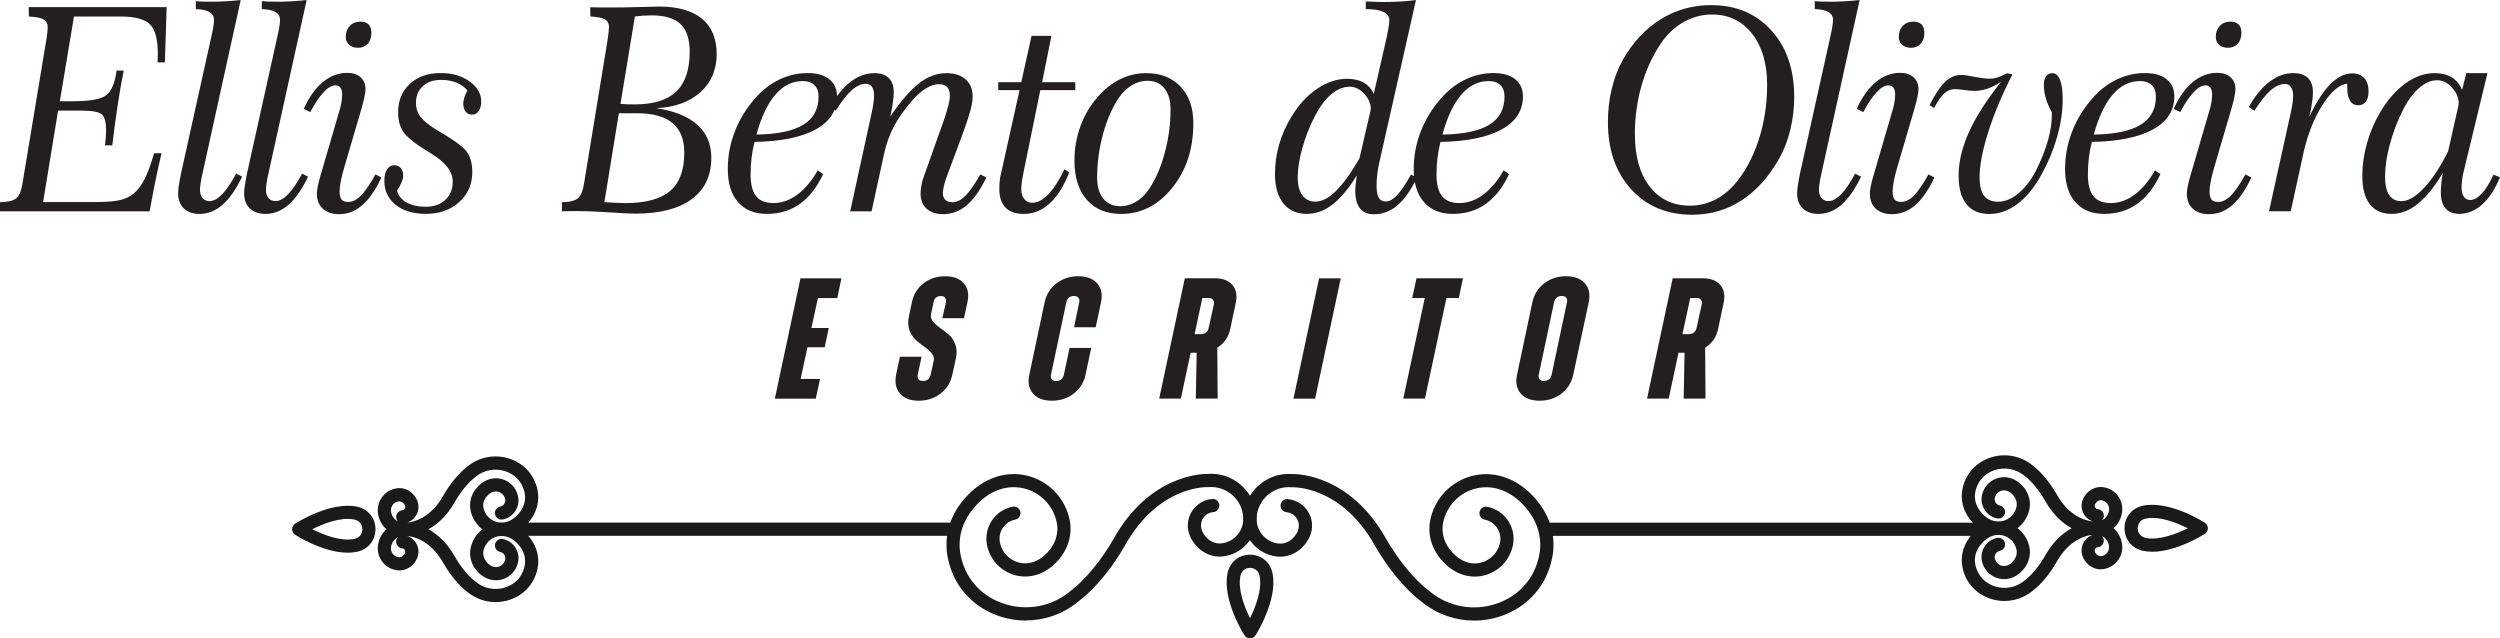 <svg xmlns="http://www.w3.org/2000/svg" id="Camada_2" data-name="Camada 2" viewBox="0 0 698.25 178.29"><defs><style>      .cls-1 {        fill: #231f20;      }      .cls-2 {        fill: #1a1a1a;      }    </style></defs><g id="Camada_1-2" data-name="Camada 1"><path class="cls-1" d="M608.94,31.29l-1.83-.86c1.47-3.28,3.26-5.79,5.34-7.51,2.09-1.72,4.36-2.58,6.82-2.58,1.55,0,2.78.41,3.71,1.22.91.82,1.38,1.92,1.38,3.28,0,1.03-.34,2.74-1.01,5.12l-.04.16-4.78,16.27c-.48,1.6-.82,2.99-1.06,4.18-.23,1.19-.34,2.13-.34,2.83,0,1.09.19,1.85.54,2.32.37.45.97.68,1.83.68,1.22,0,2.4-.58,3.55-1.73,1.15-1.15,2.52-3.14,4.1-5.96l1.66.86c-1.66,3.52-3.44,6.1-5.38,7.76-1.92,1.66-4.08,2.49-6.46,2.49-1.93,0-3.46-.52-4.55-1.54-1.1-1.02-1.64-2.44-1.64-4.25,0-.93.3-2.5.93-4.74l.12-.38,4.97-17.04c.38-1.19.66-2.22.81-3.08.16-.87.24-1.68.24-2.42,0-.81-.16-1.43-.49-1.87-.32-.44-.79-.66-1.42-.66-.98,0-2.08.64-3.27,1.92-1.2,1.28-2.45,3.12-3.71,5.53M622.29,13.35c-1.03,0-1.87-.28-2.49-.83-.62-.56-.93-1.31-.93-2.24,0-1.27.38-2.29,1.15-3.07.75-.78,1.72-1.17,2.89-1.17,1.02,0,1.79.26,2.32.79.53.53.79,1.31.79,2.32,0,1.3-.33,2.32-1.01,3.07-.68.75-1.59,1.13-2.73,1.13ZM584.26,39.64c-.37,1.4-.65,2.86-.83,4.37-.19,1.51-.28,3.1-.28,4.75,0,2.74.52,4.75,1.55,6.04,1.03,1.28,2.65,1.92,4.87,1.92s4.52-.78,6.63-2.36c2.13-1.58,4.03-3.84,5.69-6.78l1.52,1.05c-1.71,3.68-3.88,6.45-6.5,8.32-2.64,1.87-5.69,2.79-9.18,2.79s-6.17-1.1-8.08-3.28c-1.92-2.18-2.87-5.27-2.87-9.26,0-3.6.65-7.07,1.95-10.42,1.28-3.35,3.18-6.45,5.67-9.3,2.01-2.3,4.28-4.06,6.79-5.27,2.5-1.2,5.11-1.8,7.84-1.8s4.63.57,6.09,1.71c1.44,1.14,2.17,2.74,2.17,4.81,0,3.95-1.99,7.03-5.96,9.23-3.97,2.18-9.67,3.35-17.08,3.48ZM584.78,37.58c5.89-.08,10.26-.99,13.1-2.74,2.85-1.73,4.26-4.37,4.26-7.89,0-1.36-.38-2.42-1.15-3.18-.77-.75-1.85-1.13-3.24-1.13-2.94,0-5.48,1.26-7.65,3.76-2.17,2.52-3.93,6.24-5.31,11.18ZM562.09,20.74c-2.89,5.64-5.15,11.02-6.77,16.13-1.62,5.11-2.42,9.32-2.42,12.63,0,2.36.42,4.08,1.26,5.18.85,1.1,2.14,1.66,3.91,1.66,1.91,0,3.83-.79,5.73-2.38,1.92-1.59,3.57-3.79,4.97-6.58,1.43-2.9,2.5-5.61,3.22-8.16.73-2.56,1.09-4.91,1.09-7.08v-.74c-.74-1.35-1.31-2.66-1.68-3.95-.37-1.28-.56-2.56-.56-3.83,0-.99.21-1.76.64-2.33.42-.57.99-.86,1.68-.86.97,0,1.69.61,2.2,1.84.5,1.23.75,3.05.75,5.46,0,3.34-.52,6.82-1.54,10.45-1.02,3.61-2.48,7.14-4.36,10.55-1.99,3.6-4.22,6.34-6.71,8.21-2.48,1.88-5.11,2.82-7.9,2.82s-4.91-.91-6.38-2.74c-1.46-1.81-2.18-4.48-2.18-7.97,0-3.88.98-7.97,2.93-12.26,1.95-4.29,4.94-8.95,8.96-13.97-1.28.86-2.56,1.5-3.8,1.93-1.23.42-2.45.64-3.64.64-.65,0-1.58-.08-2.81-.25-1.23-.17-2.16-.25-2.77-.25-1.03,0-2,.41-2.9,1.22-.89.82-1.83,2.17-2.81,4.05l-1.27-.81c1.55-3.06,3.01-5.23,4.36-6.51,1.35-1.28,2.83-1.92,4.44-1.92.7,0,1.93.17,3.71.53,1.76.34,3.18.52,4.24.52.73,0,1.46-.11,2.17-.33.73-.23,1.64-.62,2.75-1.19l1.51.32ZM520.41,31.29l-1.83-.86c1.47-3.28,3.26-5.79,5.34-7.51,2.09-1.72,4.36-2.58,6.82-2.58,1.55,0,2.78.41,3.71,1.22.91.82,1.38,1.92,1.38,3.28,0,1.03-.34,2.74-1.01,5.12l-.04.16-4.78,16.27c-.48,1.6-.82,2.99-1.06,4.18-.23,1.19-.34,2.13-.34,2.83,0,1.09.19,1.85.54,2.32.37.45.97.68,1.83.68,1.22,0,2.4-.58,3.55-1.73,1.15-1.15,2.52-3.14,4.1-5.96l1.66.86c-1.66,3.52-3.44,6.1-5.38,7.76-1.92,1.66-4.08,2.49-6.46,2.49-1.93,0-3.46-.52-4.55-1.54-1.1-1.02-1.64-2.44-1.64-4.25,0-.93.3-2.5.93-4.74l.12-.38,4.97-17.04c.38-1.19.66-2.22.81-3.08.16-.87.24-1.68.24-2.42,0-.81-.16-1.43-.49-1.87-.32-.44-.79-.66-1.42-.66-.98,0-2.08.64-3.27,1.92-1.2,1.28-2.45,3.12-3.71,5.53ZM533.75,13.35c-1.03,0-1.87-.28-2.49-.83-.62-.56-.93-1.31-.93-2.24,0-1.27.38-2.29,1.15-3.07.75-.78,1.72-1.17,2.89-1.17,1.02,0,1.79.26,2.32.79.53.53.79,1.31.79,2.32,0,1.3-.33,2.32-1.01,3.07-.68.75-1.59,1.13-2.73,1.13ZM519.4,0l-10.79,48.99c-.19.82-.32,1.59-.42,2.29-.11.69-.16,1.26-.16,1.71,0,.98.24,1.76.72,2.33.48.57,1.13.85,1.92.85,1.11,0,2.28-.62,3.5-1.87,1.22-1.23,2.54-3.18,3.96-5.81l1.67.85c-1.71,3.55-3.55,6.17-5.49,7.87-1.96,1.69-4.1,2.54-6.43,2.54-1.84,0-3.28-.52-4.36-1.54-1.06-1.02-1.59-2.44-1.59-4.25,0-1.01.26-2.79.78-5.35l.08-.4,8.51-38.37c.24-1.03.4-1.91.5-2.62.11-.71.16-1.28.16-1.72-.03-1.84-1.67-2.82-4.94-2.95h-.15V.32c.52.05,1.09.09,1.72.12.64.03,1.59.04,2.86.04s2.61-.04,3.93-.13c1.34-.08,2.67-.2,4.03-.34ZM472.68,59.98c-7.07,0-12.76-2.37-17.09-7.11-4.33-4.75-6.5-11.02-6.5-18.79,0-3.23.36-6.33,1.07-9.27.7-2.95,1.75-5.67,3.12-8.14,2.81-4.91,6.34-8.69,10.59-11.31,4.24-2.62,8.92-3.93,14.04-3.93,6.94,0,12.54,2.34,16.8,7.04,4.28,4.69,6.41,10.87,6.41,18.55,0,3.15-.36,6.2-1.07,9.15-.7,2.94-1.72,5.61-3.05,7.98-2.89,5.18-6.41,9.1-10.53,11.78-4.13,2.69-8.73,4.04-13.8,4.04ZM456.63,37.58c0,6.13,1.38,10.98,4.13,14.52,2.77,3.56,6.51,5.34,11.25,5.34,2.33,0,4.57-.5,6.7-1.51,2.13-1.01,4.03-2.48,5.69-4.38,2.87-3.28,5.11-7.39,6.74-12.3,1.62-4.91,2.42-10.1,2.42-15.56,0-5.96-1.4-10.71-4.21-14.29-2.82-3.56-6.54-5.35-11.18-5.35-2.61,0-5.12.62-7.51,1.88-2.4,1.26-4.45,3.03-6.16,5.34-2.52,3.47-4.46,7.48-5.84,12.02-1.36,4.55-2.05,9.32-2.05,14.29ZM402.33,39.64c-.37,1.4-.65,2.86-.83,4.37-.19,1.51-.28,3.1-.28,4.75,0,2.74.52,4.75,1.55,6.04,1.03,1.28,2.65,1.92,4.87,1.92s4.52-.78,6.63-2.36c2.13-1.58,4.03-3.84,5.69-6.78l1.52,1.05c-1.71,3.68-3.88,6.45-6.5,8.32-2.64,1.87-5.69,2.79-9.18,2.79s-6.17-1.1-8.08-3.28c-1.92-2.18-2.87-5.27-2.87-9.26,0-3.6.65-7.07,1.95-10.42,1.28-3.35,3.18-6.45,5.67-9.3,2.01-2.3,4.28-4.06,6.79-5.27,2.5-1.2,5.11-1.8,7.84-1.8s4.63.57,6.09,1.71c1.44,1.14,2.17,2.74,2.17,4.81,0,3.95-1.99,7.03-5.96,9.23-3.97,2.18-9.67,3.35-17.08,3.48ZM402.85,37.58c5.89-.08,10.26-.99,13.1-2.74,2.85-1.73,4.26-4.37,4.26-7.89,0-1.36-.38-2.42-1.15-3.18-.77-.75-1.85-1.13-3.24-1.13-2.94,0-5.48,1.26-7.65,3.76-2.17,2.52-3.93,6.24-5.31,11.18ZM378.92,49.03c-2.22,3.64-4.48,6.34-6.75,8.09-2.28,1.75-4.67,2.62-7.19,2.62-2.79,0-4.97-.98-6.54-2.93-1.56-1.96-2.34-4.69-2.34-8.18,0-2.79.38-5.55,1.17-8.29.78-2.73,1.93-5.32,3.46-7.77,1.99-3.32,4.37-5.91,7.14-7.77,2.77-1.87,5.55-2.79,8.34-2.79,1.84,0,3.38.34,4.62,1.03,1.23.69,2.2,1.75,2.87,3.18l3.71-16.31c.21-1.03.37-1.91.48-2.61.09-.71.15-1.28.15-1.73,0-1.93-2.04-2.94-6.12-3.02h-.46V.4c1.3.05,2.28.09,2.95.12.66.03,1.27.04,1.81.04,1.66,0,3.24-.04,4.78-.13,1.55-.08,3.03-.23,4.48-.42l-10.38,46c-.19.86-.33,1.8-.45,2.82-.12,1.02-.17,2.05-.17,3.09,0,1.55.21,2.66.62,3.34.41.68,1.09,1.01,2.01,1.01s1.99-.58,3.1-1.76c1.11-1.18,2.41-3.1,3.88-5.77l1.67.86c-1.68,3.52-3.5,6.1-5.47,7.76-1.96,1.66-4.16,2.49-6.58,2.49-1.71,0-2.99-.56-3.88-1.67-.87-1.11-1.31-2.75-1.31-4.93,0-.4.03-.91.09-1.56.07-.65.17-1.52.33-2.64ZM382.78,30.9c0-.05.01-.15.04-.27.03-.13.04-.23.04-.28,0-1.42-.6-2.79-1.81-4.13-1.2-1.34-2.58-2-4.13-2-1.71,0-3.4.7-5.07,2.09-1.67,1.4-3.19,3.4-4.55,6.02-1.5,2.86-2.67,5.87-3.55,8.98-.86,3.12-1.3,5.87-1.3,8.25,0,2.15.44,3.81,1.31,4.99.86,1.18,2.08,1.76,3.63,1.76,1.8,0,3.69-.97,5.68-2.91,2-1.93,4.2-4.99,6.63-9.16l3.09-13.35ZM320.11,20.42c4.04,0,7.24,1.26,9.61,3.76,2.38,2.52,3.58,5.92,3.58,10.21,0,7.18-1.96,13.19-5.88,18.06-3.92,4.86-8.69,7.3-14.3,7.3-4.08,0-7.27-1.31-9.57-3.95-2.3-2.62-3.46-6.26-3.46-10.92,0-3.31.54-6.49,1.63-9.51,1.09-3.03,2.64-5.71,4.66-8.04,1.88-2.25,4-3.97,6.36-5.15,2.36-1.18,4.81-1.76,7.38-1.76ZM326.94,30.6c0-2.52-.57-4.48-1.71-5.91-1.14-1.42-2.71-2.13-4.74-2.13-1.5,0-2.94.41-4.33,1.22-1.38.82-2.58,1.97-3.63,3.48-1.85,2.74-3.34,6.12-4.44,10.12-1.1,4.01-1.66,8.08-1.66,12.18,0,2.54.57,4.51,1.72,5.92,1.15,1.42,2.75,2.12,4.81,2.12,1.47,0,2.89-.4,4.26-1.2,1.38-.79,2.57-1.93,3.58-3.42,1.87-2.69,3.35-6.05,4.46-10.09,1.11-4.03,1.67-8.13,1.67-12.29ZM284.78,25.18h-5.97v-2.22h6.43l2.87-12.95h5.55l-2.6,12.95h9.27v2.22h-9.77l-4.7,23c-.21,1.06-.36,1.96-.46,2.7-.11.74-.16,1.35-.16,1.84,0,1.19.28,2.14.83,2.85.56.71,1.28,1.07,2.2,1.07,1.5,0,3.01-.79,4.53-2.38,1.54-1.59,3.03-3.93,4.5-7l1.36.85c-1.5,3.84-3.32,6.74-5.47,8.7-2.14,1.96-4.55,2.94-7.26,2.94-2.21,0-3.91-.58-5.07-1.75-1.17-1.17-1.75-2.9-1.75-5.18,0-.89.04-1.68.12-2.4.08-.71.2-1.39.38-2.04l5.15-23.2ZM237.46,59.03l5.98-27.44c.24-1.06.41-2.01.52-2.83.12-.83.17-1.52.17-2.09,0-1.02-.2-1.81-.58-2.4-.4-.58-.97-.87-1.68-.87-1.3,0-2.62.6-3.97,1.79-1.34,1.19-2.83,3.1-4.48,5.71l-1.56-1.05c1.75-3.1,3.65-5.46,5.75-7.04,2.09-1.59,4.29-2.38,6.59-2.38,1.77,0,3.11.45,4.04,1.36.93.9,1.38,2.22,1.38,3.96,0,.85-.08,1.84-.24,2.98-.17,1.14-.42,2.42-.75,3.84,2.97-4.37,5.67-7.48,8.1-9.35,2.44-1.87,4.95-2.79,7.56-2.79,2.29,0,4.09.57,5.4,1.72,1.31,1.15,1.97,2.75,1.97,4.79,0,1.02-.19,2.25-.57,3.71-.38,1.47-1.01,3.4-1.88,5.81l-4.87,13.12c-.33.9-.58,1.73-.74,2.5-.17.77-.25,1.42-.25,1.96,0,.78.24,1.38.72,1.81.48.42,1.14.64,1.96.64,1.19,0,2.4-.6,3.59-1.79,1.19-1.19,2.6-3.18,4.18-5.99l1.67.86c-1.67,3.52-3.5,6.1-5.46,7.76-1.97,1.66-4.17,2.49-6.61,2.49-1.96,0-3.5-.52-4.61-1.54-1.11-1.02-1.67-2.44-1.67-4.25,0-.75.08-1.56.25-2.42.16-.87.42-1.76.78-2.66l5.35-15.03c.58-1.68,1.03-3.12,1.34-4.33.3-1.2.46-2.12.46-2.74,0-1.16-.25-2.01-.75-2.54-.49-.53-1.3-.79-2.4-.79s-2.28.4-3.55,1.18c-1.27.79-2.56,1.93-3.87,3.4-2.17,2.54-3.87,4.95-5.07,7.23-1.2,2.28-2.09,4.74-2.69,7.41l-3.54,16.29h-5.98ZM210.75,39.64c-.37,1.4-.65,2.86-.83,4.37-.19,1.51-.28,3.1-.28,4.75,0,2.74.52,4.75,1.55,6.04,1.03,1.28,2.65,1.92,4.87,1.92s4.52-.78,6.63-2.36c2.13-1.58,4.03-3.84,5.69-6.78l1.52,1.05c-1.71,3.68-3.88,6.45-6.5,8.32-2.64,1.87-5.69,2.79-9.18,2.79s-6.17-1.1-8.08-3.28c-1.92-2.18-2.87-5.27-2.87-9.26,0-3.6.65-7.07,1.95-10.42,1.28-3.35,3.18-6.45,5.67-9.3,2.01-2.3,4.28-4.06,6.79-5.27,2.5-1.2,5.11-1.8,7.84-1.8s4.63.57,6.09,1.71c1.44,1.14,2.17,2.74,2.17,4.81,0,3.95-1.99,7.03-5.96,9.23-3.97,2.18-9.67,3.35-17.08,3.48ZM211.26,37.58c5.89-.08,10.26-.99,13.1-2.74,2.85-1.73,4.26-4.37,4.26-7.89,0-1.36-.38-2.42-1.15-3.18-.77-.75-1.85-1.13-3.24-1.13-2.94,0-5.48,1.26-7.65,3.76-2.17,2.52-3.93,6.24-5.31,11.18ZM156.96,59.03l-.04-2.54c2.09-.04,3.57-.4,4.42-1.06.86-.66,1.46-2.07,1.79-4.21l6.43-39.21c.17-1.06.3-1.99.4-2.79.09-.79.13-1.34.13-1.59,0-1.03-.37-1.77-1.11-2.21-.74-.44-2.11-.72-4.09-.82l-.04-2.57c.83.01,1.69.04,2.58.05.9.01,2.16.01,3.8.01,2.22,0,4.77-.04,7.6-.13,2.85-.09,4.59-.13,5.24-.13,5.23,0,9.23,1.13,11.98,3.39,2.74,2.26,4.12,5.56,4.12,9.88s-1.52,7.94-4.55,10.66c-3.03,2.71-7.14,4.2-12.31,4.46,5.03.74,8.84,2.29,11.45,4.63,2.61,2.34,3.91,5.4,3.91,9.18,0,5.04-1.83,8.91-5.49,11.6-3.65,2.69-8.9,4.04-15.73,4.04-1.3,0-3.73-.12-7.34-.36-3.59-.24-6.55-.36-8.88-.36-1.17,0-2.03.01-2.61.03-.58.01-1.14.03-1.66.05ZM173.31,29c.5.05,1.03.09,1.56.12.53.03,1.31.04,2.36.04,5.27,0,9.16-1.19,11.65-3.59,2.5-2.4,3.75-6.12,3.75-11.19,0-3.5-.86-6.05-2.58-7.67-1.72-1.62-4.42-2.42-8.12-2.42-.79,0-1.56.03-2.32.08-.77.05-1.52.13-2.28.23l-4.03,24.4ZM168.8,56.46c1.24.07,2.37.13,3.36.19.99.05,1.8.08,2.42.08,5.73,0,9.93-1.13,12.58-3.39,2.64-2.26,3.96-5.81,3.96-10.67,0-3.69-1.09-6.46-3.27-8.29-2.18-1.84-5.51-2.75-9.98-2.75h-5.02l-4.05,24.84ZM110.9,53.33c.38,1.36,1.28,2.45,2.71,3.24,1.42.78,3.18,1.18,5.27,1.18,2.3,0,4.14-.65,5.52-1.95,1.36-1.28,2.05-2.99,2.05-5.11,0-2.78-2.04-5.4-6.13-7.88l-.4-.24c-3.8-2.3-6.21-4.2-7.22-5.67s-1.51-3.32-1.51-5.55c0-3.27,1.1-5.91,3.28-7.92,2.18-2.03,5.06-3.03,8.63-3.03,3.19,0,5.87.78,8.04,2.33,2.17,1.55,3.27,3.42,3.27,5.59,0,1.14-.24,2.04-.7,2.7-.46.66-1.09.99-1.87.99s-1.35-.28-1.79-.83c-.44-.56-.66-1.28-.66-2.2,0-.52.09-1.09.29-1.72.2-.64.49-1.31.87-2-.79-.97-1.84-1.69-3.1-2.2-1.27-.5-2.67-.75-4.2-.75-2.17,0-3.89.58-5.16,1.75-1.27,1.17-1.91,2.73-1.91,4.7,0,1.39.36,2.61,1.09,3.64.73,1.03,2.08,2.2,4.08,3.5.46.3,1.19.74,2.17,1.31,2.65,1.59,4.57,2.91,5.79,4,.89.81,1.54,1.77,1.97,2.9.42,1.13.64,2.41.64,3.87,0,3.42-1.2,6.22-3.63,8.43-2.42,2.21-5.53,3.32-9.35,3.32-3.51,0-6.33-.85-8.43-2.53-2.11-1.68-3.16-3.91-3.16-6.67,0-1.38.25-2.45.75-3.22.5-.78,1.18-1.17,2.04-1.17.73,0,1.31.26,1.79.79.46.53.69,1.22.69,2.08,0,.52-.13,1.13-.42,1.81-.28.7-.71,1.54-1.31,2.49ZM86.66,31.29l-1.83-.86c1.47-3.28,3.26-5.79,5.34-7.51,2.09-1.72,4.36-2.58,6.82-2.58,1.55,0,2.78.41,3.71,1.22.91.82,1.38,1.92,1.38,3.28,0,1.03-.34,2.74-1.01,5.12l-.04.16-4.78,16.27c-.48,1.6-.82,2.99-1.06,4.18-.23,1.19-.34,2.13-.34,2.83,0,1.09.19,1.85.54,2.32.37.45.97.68,1.83.68,1.22,0,2.4-.58,3.55-1.73,1.15-1.15,2.52-3.14,4.1-5.96l1.66.86c-1.66,3.52-3.44,6.1-5.38,7.76-1.92,1.66-4.08,2.49-6.46,2.49-1.93,0-3.46-.52-4.55-1.54-1.1-1.02-1.64-2.44-1.64-4.25,0-.93.3-2.5.93-4.74l.12-.38,4.97-17.04c.38-1.19.66-2.22.81-3.08.16-.87.24-1.68.24-2.42,0-.81-.16-1.43-.49-1.87-.32-.44-.79-.66-1.42-.66-.98,0-2.08.64-3.27,1.92-1.2,1.28-2.45,3.12-3.71,5.53ZM100,13.35c-1.03,0-1.87-.28-2.49-.83-.62-.56-.93-1.31-.93-2.24,0-1.27.38-2.29,1.15-3.07.75-.78,1.72-1.17,2.89-1.17,1.02,0,1.79.26,2.32.79.53.53.79,1.31.79,2.32,0,1.3-.33,2.32-1.01,3.07-.68.75-1.59,1.13-2.73,1.13ZM85.65,0l-10.79,48.99c-.19.82-.32,1.59-.42,2.29-.11.69-.16,1.26-.16,1.71,0,.98.24,1.76.72,2.33.48.57,1.13.85,1.92.85,1.11,0,2.28-.62,3.5-1.87,1.22-1.23,2.54-3.18,3.96-5.81l1.67.85c-1.71,3.55-3.55,6.17-5.49,7.87-1.96,1.69-4.1,2.54-6.43,2.54-1.84,0-3.28-.52-4.36-1.54-1.06-1.02-1.59-2.44-1.59-4.25,0-1.01.26-2.79.78-5.35l.08-.4,8.51-38.37c.24-1.03.4-1.91.5-2.62.11-.71.16-1.28.16-1.72-.03-1.84-1.67-2.82-4.94-2.95h-.15V.32c.52.05,1.09.09,1.72.12.64.03,1.59.04,2.86.04s2.61-.04,3.93-.13c1.34-.08,2.67-.2,4.03-.34ZM67.23,0l-10.79,48.99c-.19.82-.32,1.59-.42,2.29-.11.69-.16,1.26-.16,1.71,0,.98.24,1.76.72,2.33.48.57,1.13.85,1.92.85,1.11,0,2.28-.62,3.5-1.87,1.22-1.23,2.54-3.18,3.96-5.81l1.67.85c-1.71,3.55-3.55,6.17-5.49,7.87-1.96,1.69-4.1,2.54-6.44,2.54-1.84,0-3.28-.52-4.36-1.54-1.06-1.02-1.59-2.44-1.59-4.25,0-1.01.26-2.79.78-5.35l.08-.4,8.51-38.37c.24-1.03.4-1.91.5-2.62.11-.71.16-1.28.16-1.72-.03-1.84-1.67-2.82-4.94-2.95h-.15V.32c.52.05,1.09.09,1.72.12.64.03,1.59.04,2.86.04s2.61-.04,3.93-.13c1.34-.08,2.67-.2,4.03-.34ZM0,59.03v-2.54c2.12-.05,3.61-.41,4.48-1.06.87-.66,1.47-2.07,1.8-4.21L12.79,12.02c.19-1.06.32-2,.41-2.79.09-.81.13-1.34.13-1.59,0-1.05-.37-1.77-1.13-2.21-.74-.45-2.13-.71-4.14-.82l-.04-2.62h38.53l-.5,15.43h-2.05c0-.3.01-.71.04-1.23.03-.53.04-.91.04-1.17,0-3.99-.73-6.73-2.17-8.2-1.46-1.47-4.21-2.21-8.3-2.21h-12.95l-3.95,23.67h3.56c4.89,0,8.05-.58,9.48-1.75,1.43-1.17,2.37-3.44,2.81-6.83h1.99c-.65,3.26-1.23,6.62-1.75,10.1-.52,3.47-.99,7.07-1.44,10.79h-2.05c.11-.81.19-1.56.24-2.29.05-.73.08-1.36.08-1.93,0-2.28-.41-3.76-1.23-4.44-.81-.69-2.7-1.03-5.67-1.03h-6.51l-4.18,25.54h14.02c3.42,0,5.88-.19,7.41-.54,1.52-.36,2.81-.97,3.87-1.83,1.14-.95,2.14-2.29,3.03-4.01.87-1.71,1.76-4.13,2.67-7.26h2.09c-.44,1.8-.9,3.84-1.38,6.1-.48,2.26-1.14,5.64-1.96,10.12H0Z"></path><path class="cls-1" d="M682.26,48.33c-2.28,3.83-4.59,6.69-6.95,8.58-2.34,1.89-4.77,2.83-7.26,2.83-2.71,0-4.77-.9-6.17-2.7-1.39-1.8-2.09-4.44-2.09-7.93,0-3.01.44-6.06,1.32-9.16.87-3.11,2.13-6.02,3.76-8.74,2.04-3.42,4.38-6.06,7.03-7.96,2.65-1.89,5.34-2.83,8.05-2.83,1.91,0,3.51.38,4.79,1.16,1.27.78,2.25,1.96,2.93,3.54l1.17-4.7h5.91l-6.61,27.33c-.21.82-.36,1.65-.46,2.46-.11.82-.16,1.59-.16,2.3,0,1.05.21,1.85.64,2.45.44.6,1.01.9,1.73.9,1.09,0,2.18-.61,3.3-1.83,1.13-1.22,2.2-2.97,3.23-5.24l1.83.7c-1.35,3.31-3.01,5.85-4.97,7.61-1.96,1.76-4.1,2.63-6.4,2.63-1.68,0-2.97-.52-3.84-1.54-.89-1.02-1.32-2.52-1.32-4.49,0-.71.04-1.52.13-2.42.09-.89.23-1.88.41-2.97M686.63,29.46c.03-.07.04-.16.05-.26.01-.11.03-.25.03-.42,0-1.48-.62-2.91-1.85-4.29-1.24-1.39-2.63-2.08-4.18-2.08-1.69,0-3.39.74-5.1,2.24-1.69,1.48-3.2,3.58-4.52,6.26-1.55,3.1-2.75,6.29-3.61,9.55-.86,3.26-1.3,6.2-1.3,8.81,0,2.33.38,4.06,1.14,5.2.77,1.14,1.91,1.71,3.42,1.71,1.88,0,3.99-1.23,6.33-3.71,2.33-2.46,4.57-5.89,6.74-10.26l2.86-12.74ZM633.73,59.03l6.05-27.41c.24-1.06.41-2.01.53-2.83.11-.82.17-1.52.17-2.09,0-1.01-.2-1.8-.61-2.38-.4-.58-.95-.87-1.68-.87-1.32,0-2.66.6-4.01,1.79-1.36,1.18-2.86,3.09-4.52,5.69l-1.58-1.05c1.76-3.11,3.69-5.47,5.8-7.06,2.11-1.6,4.33-2.4,6.66-2.4,1.77,0,3.14.45,4.06,1.36.94.9,1.4,2.22,1.4,3.96,0,.86-.08,1.85-.25,2.99-.17,1.14-.41,2.42-.75,3.85,1.92-4.04,3.87-7.07,5.87-9.08,1.99-2,4.03-3.01,6.12-3.01,1.43,0,2.54.44,3.34,1.32.81.87,1.21,2.12,1.21,3.69,0,1.24-.25,2.21-.74,2.89-.49.66-1.19,1.01-2.13,1.01-1.01,0-1.77-.42-2.3-1.26-.53-.85-.79-2.09-.79-3.75v-1.01c-2.14.16-4.42,2.09-6.83,5.81-2.4,3.72-4.2,8.24-5.39,13.53l-3.56,16.29h-6.05Z"></path><path class="cls-1" d="M472.08,83.25l-2.16,10.08h1.78c.54,0,1.02-.16,1.42-.48.4-.32.65-.75.74-1.3l1.44-6.53c.1-.54.02-.98-.24-1.3-.26-.32-.66-.48-1.2-.48h-1.78ZM475.58,77.72c2.18,0,3.8.62,4.87,1.85,1.07,1.23,1.4,2.87.98,4.92l-1.58,7.44c-.48,2.24-1.68,3.97-3.6,5.19l.1,14.21h-6.1l.24-12.82h-1.68l-2.74,12.82h-6.05l7.16-33.61h8.4ZM431.17,106.39c1.22,0,1.95-.59,2.21-1.78l4.27-20.17c.13-.54.06-.98-.22-1.3-.27-.32-.68-.48-1.22-.48-1.18,0-1.9.59-2.16,1.78l-4.27,20.17c-.13.54-.06.98.19,1.3.26.32.66.48,1.2.48ZM436.16,109.9c-1.73,1.34-3.78,2.02-6.15,2.02s-4.13-.67-5.28-2.02c-1.15-1.34-1.49-3.11-1.01-5.28l4.27-20.22c.48-2.18,1.58-3.93,3.31-5.26,1.73-1.33,3.76-1.99,6.1-1.99s4.09.66,5.26,1.99c1.17,1.33,1.53,3.08,1.08,5.26l-4.32,20.22c-.45,2.18-1.54,3.94-3.27,5.28ZM408.6,77.72l-1.15,5.52h-3.46l-6,28.09h-6.05l6-28.09h-3.51l1.2-5.52h12.97ZM361.26,111.34l7.16-33.61h6.05l-7.16,33.61h-6.05ZM335.81,83.25l-2.16,10.08h1.78c.54,0,1.02-.16,1.42-.48.4-.32.65-.75.74-1.3l1.44-6.53c.1-.54.02-.98-.24-1.3-.26-.32-.66-.48-1.2-.48h-1.78ZM339.32,77.72c2.18,0,3.8.62,4.87,1.85,1.07,1.23,1.4,2.87.98,4.92l-1.58,7.44c-.48,2.24-1.68,3.97-3.6,5.19l.1,14.21h-6.1l.24-12.82h-1.68l-2.74,12.82h-6.05l7.16-33.61h8.4ZM299.94,109.9c-1.73,1.34-3.78,2.02-6.15,2.02s-4.13-.67-5.28-2.02c-1.15-1.34-1.49-3.11-1.01-5.28l4.27-20.22c.48-2.18,1.58-3.93,3.31-5.26,1.73-1.33,3.76-1.99,6.1-1.99s4.09.66,5.26,1.99c1.17,1.33,1.53,3.08,1.08,5.26l-1.49,7.01h-6.05l1.44-6.96c.13-.54.06-.98-.22-1.3-.27-.32-.68-.48-1.22-.48-1.18,0-1.9.59-2.16,1.78l-4.27,20.17c-.13.54-.06.98.19,1.3.26.32.66.48,1.2.48,1.22,0,1.95-.59,2.21-1.78l1.58-7.44h6.05l-1.58,7.44c-.45,2.18-1.54,3.94-3.27,5.28ZM256.58,111.92c-2.34,0-4.08-.67-5.23-2.02-1.15-1.34-1.5-3.11-1.06-5.28l1.06-4.99h6.05l-1.06,4.99c-.13.54-.06.98.22,1.3.27.32.68.48,1.22.48,1.18,0,1.9-.59,2.16-1.78l.86-3.89c.16-.7-.02-1.38-.55-2.02-.53-.64-1.2-1.25-2.02-1.82-.82-.58-1.62-1.21-2.4-1.9-.78-.69-1.38-1.59-1.8-2.71-.42-1.12-.48-2.4-.19-3.84l.86-4.03c.45-2.18,1.52-3.93,3.22-5.26,1.7-1.33,3.71-1.99,6.05-1.99s4.08.66,5.23,1.99c1.15,1.33,1.49,3.08,1.01,5.26l-.96,4.47h-6.05l1.01-4.51c.06-.51-.02-.92-.26-1.22-.24-.3-.62-.46-1.13-.46-1.18,0-1.87.56-2.06,1.68l-.72,3.36c-.16.74.02,1.42.55,2.06.53.64,1.2,1.25,2.02,1.82.82.58,1.62,1.2,2.4,1.87.78.67,1.38,1.57,1.8,2.69.42,1.12.48,2.4.19,3.84l-1.01,4.61c-.45,2.18-1.54,3.94-3.27,5.28-1.73,1.34-3.78,2.02-6.15,2.02ZM233.83,83.25h-5.38l-1.82,8.36h4.85l-1.15,5.38h-4.8l-1.92,8.84h5.43l-1.2,5.52h-11.43l7.16-33.61h11.43l-1.15,5.52Z"></path><path class="cls-2" d="M286.56,173.33c-2.42,0-4.86-.38-7.24-1.16-7.13-2.33-12.32-7.72-14.23-14.81-.15-.54-.27-1.1-.39-1.66-1.04-5.29.28-10.69,3.7-15.2,4.83-6.36,11.69-9.24,18.34-7.68,6.12,1.43,10.85,6.36,12.05,12.55.67,3.46-.2,7.13-2.4,10.08-3.25,4.37-7.92,6.35-12.47,5.3-4.2-.96-7.44-4.32-8.26-8.57-.95-4.93,2.27-9.7,7.17-10.66.99-.2,1.96.46,2.16,1.45.19,1-.46,1.96-1.45,2.16-2.92.57-4.83,3.42-4.27,6.35.54,2.81,2.69,5.04,5.47,5.68,3.13.71,6.31-.71,8.7-3.92,1.58-2.12,2.21-4.74,1.74-7.18-.92-4.77-4.57-8.57-9.28-9.67-5.28-1.23-10.59,1.07-14.58,6.32-2.78,3.66-3.86,8.02-3.03,12.26.09.48.2.94.33,1.4,1.58,5.87,5.89,10.34,11.82,12.27,6.29,2.05,13.09.82,18.2-3.29l.54-.44c3.97-3.02,8.51-8.54,11.87-14.44,10.05-17.93,24.75-18.12,26.31-18.11,3.36-.25,6.58.83,9.14,3.02,2.57,2.21,4.15,5.3,4.4,8.69.45,5.76-3.83,10.85-9.56,11.36-2.41.21-4.9-.7-6.69-2.44-2.61-2.5-3.52-5.77-2.45-8.74.99-2.74,3.5-4.66,6.38-4.89,1.01-.08,1.9.68,1.97,1.69.08,1.01-.67,1.9-1.68,1.98-1.46.11-2.73,1.08-3.22,2.47-.57,1.59,0,3.37,1.54,4.86,1.05,1.01,2.49,1.54,3.81,1.42,3.73-.33,6.54-3.65,6.24-7.41-.2-2.41-1.3-4.61-3.14-6.18-1.84-1.57-4.19-2.33-6.58-2.14h-.22c-.57-.01-13.8-.29-23.06,16.24-3.65,6.41-8.44,12.21-12.81,15.52l-.51.41c-4.15,3.33-9.23,5.07-14.4,5.07"></path><path class="cls-2" d="M411.69,173.33c-5.17,0-10.25-1.74-14.4-5.08l-.55-.43c-4.32-3.28-9.1-9.08-12.76-15.48-9.28-16.54-22.51-16.26-23.06-16.25h-.22c-2.41-.2-4.74.57-6.58,2.13-1.84,1.57-2.94,3.77-3.14,6.19-.3,3.76,2.51,7.08,6.24,7.41,1.34.12,2.76-.41,3.81-1.42,1.54-1.49,2.09-3.26,1.52-4.86-.49-1.38-1.74-2.35-3.2-2.47-1.01-.08-1.78-.97-1.68-1.98.08-1.01.97-1.77,1.97-1.69,2.88.23,5.39,2.15,6.38,4.89,1.07,2.97.16,6.24-2.45,8.74-1.8,1.74-4.28,2.65-6.69,2.44-5.73-.51-10.03-5.6-9.58-11.36.28-3.39,1.84-6.48,4.42-8.69,2.55-2.19,5.79-3.26,9.14-3.02,1.56-.04,16.25.17,26.3,18.12,3.36,5.89,7.9,11.41,11.83,14.39l.59.47c5.11,4.11,11.91,5.34,18.19,3.29,5.92-1.93,10.25-6.41,11.83-12.27.12-.46.24-.93.32-1.4.83-4.25-.24-8.61-3.02-12.27-3.99-5.25-9.32-7.55-14.57-6.32-4.72,1.1-8.35,4.9-9.28,9.67-.47,2.45.16,5.06,1.74,7.18,2.39,3.21,5.57,4.64,8.71,3.92,2.76-.64,4.92-2.86,5.47-5.68.55-2.93-1.36-5.79-4.27-6.35-1.01-.19-1.66-1.16-1.46-2.16.2-1,1.16-1.65,2.15-1.45,4.92.96,8.14,5.74,7.19,10.66-.83,4.24-4.07,7.6-8.27,8.57-4.56,1.04-9.22-.94-12.46-5.3-2.21-2.94-3.08-6.62-2.41-10.08,1.2-6.19,5.92-11.12,12.05-12.55,6.66-1.55,13.53,1.32,18.35,7.68,3.44,4.51,4.74,9.9,3.71,15.2-.12.56-.24,1.11-.4,1.66-1.9,7.08-7.09,12.48-14.22,14.8-2.37.78-4.82,1.16-7.25,1.16"></path><path class="cls-2" d="M349.13,178.29c-.63,0-1.2-.32-1.56-.85-.24-.4-6.2-9.84-4.74-17.25.61-3.15,3.14-5.27,6.3-5.27s5.69,2.12,6.3,5.27c1.46,7.41-4.5,16.85-4.76,17.25-.34.53-.91.85-1.54.85M349.13,158.61c-1.09,0-2.37.6-2.69,2.3-.77,3.83,1.19,8.71,2.69,11.74,1.5-3.03,3.44-7.92,2.69-11.74-.34-1.7-1.6-2.3-2.69-2.3ZM344.63,160.55h.02-.02Z"></path><path class="cls-2" d="M601.1,154.09c-.83,0-1.66-.07-2.47-.23-3.14-.62-5.25-3.16-5.25-6.32s2.11-5.7,5.25-6.32c7.41-1.46,16.79,4.52,17.18,4.78.53.34.85.92.85,1.55s-.32,1.21-.85,1.55c-.34.23-7.86,5-14.71,5.01M601.16,144.66c-.63,0-1.22.05-1.82.17-1.68.33-2.27,1.62-2.27,2.71s.59,2.38,2.27,2.72c3.61.71,8.45-1.09,11.71-2.71-2.55-1.28-6.44-2.89-9.89-2.89Z"></path><path class="cls-2" d="M559.85,167.86c-1.3,0-2.61-.2-3.87-.62-3.85-1.25-6.64-4.17-7.68-7.99-.08-.29-.14-.58-.2-.88-.57-2.85.18-5.87,2.01-8.28,2.63-3.46,6.38-5,10.05-4.15,3.4.79,6,3.52,6.67,6.95.38,1.97-.12,4.06-1.36,5.73-1.84,2.47-4.5,3.59-7.13,2.98-2.45-.56-4.32-2.51-4.82-4.98-.55-2.94,1.36-5.8,4.31-6.38.99-.2,1.95.46,2.15,1.46.2,1-.45,1.96-1.44,2.16-.95.18-1.58,1.11-1.4,2.07.22,1.04.99,1.86,2.01,2.09,1.18.27,2.43-.31,3.38-1.6.63-.84.89-1.87.69-2.83-.38-2.01-1.92-3.61-3.91-4.07-2.23-.53-4.54.5-6.28,2.8-1.22,1.61-1.7,3.51-1.32,5.35.04.21.08.42.14.63.71,2.61,2.63,4.6,5.25,5.46,2.82.92,5.88.37,8.18-1.48l.28-.22c1.9-1.44,4.05-4.07,5.67-6.9,5.13-9.16,12.72-9.44,13.82-9.46,1.88-.13,3.73.48,5.17,1.72,1.46,1.26,2.35,3.01,2.51,4.94.28,3.36-2.25,6.34-5.59,6.63-1.46.13-2.96-.42-4.05-1.47-1.56-1.5-2.09-3.49-1.44-5.32.47-1.35,1.56-2.38,2.86-2.82-1.56.13-6.46,1.08-10.09,7.57-1.88,3.29-4.34,6.27-6.62,7.99l-.22.19c-2.23,1.79-4.96,2.72-7.74,2.72M587.08,149.71c.28.3.47.7.51,1.15.08,1.01-.67,1.9-1.68,1.98-.38.03-.69.27-.81.61-.16.44.04.95.53,1.43.34.31.75.49,1.18.45,1.34-.12,2.35-1.32,2.25-2.68-.08-.95-.53-1.82-1.24-2.44-.24-.2-.49-.37-.75-.5Z"></path><path class="cls-2" d="M585.54,149.37l-.49-.02c-1.09,0-8.69-.29-13.84-9.47-1.6-2.81-3.75-5.45-5.61-6.86l-.32-.25c-2.29-1.84-5.33-2.39-8.18-1.47-2.63.86-4.54,2.85-5.25,5.45-.06.21-.1.42-.14.63-.38,1.85.1,3.75,1.32,5.35,1.76,2.3,4.05,3.32,6.28,2.8,1.99-.47,3.53-2.06,3.91-4.07.2-.96-.06-1.99-.69-2.84-.95-1.29-2.21-1.87-3.38-1.6-1.03.23-1.8,1.05-2.01,2.09-.18.96.45,1.89,1.4,2.07.99.19,1.64,1.16,1.44,2.16-.2,1-1.16,1.65-2.15,1.45-2.94-.57-4.86-3.43-4.29-6.38.47-2.46,2.35-4.42,4.8-4.98,2.63-.6,5.29.51,7.13,2.98,1.24,1.67,1.74,3.76,1.36,5.73-.67,3.43-3.28,6.16-6.67,6.95-3.67.86-7.42-.7-10.05-4.15-1.84-2.42-2.59-5.43-2.01-8.28.06-.3.12-.6.2-.89,1.05-3.81,3.83-6.73,7.68-7.98,3.99-1.31,8.33-.52,11.61,2.11l.26.21c2.23,1.69,4.7,4.67,6.58,7.95,3.63,6.48,8.51,7.44,10.09,7.58-1.3-.44-2.39-1.47-2.86-2.81-.65-1.83-.12-3.82,1.44-5.32,1.09-1.04,2.61-1.6,4.05-1.47,3.34.29,5.87,3.27,5.59,6.63-.16,1.93-1.05,3.68-2.51,4.94-1.32,1.13-2.96,1.74-4.68,1.74M586.71,139.71c-.36,0-.77.17-1.07.45-.49.48-.69.99-.53,1.43.12.34.43.58.81.61,1.01.08,1.76.97,1.68,1.98-.04.45-.24.85-.51,1.15.26-.13.51-.3.75-.5.71-.62,1.16-1.49,1.24-2.44.1-1.36-.91-2.56-2.25-2.68h-.12Z"></path><path class="cls-2" d="M555.19,149.67h-122.33c-1.01,0-1.84-.82-1.84-1.84s.83-1.84,1.84-1.84h122.33c1.01,0,1.84.82,1.84,1.84s-.83,1.84-1.84,1.84"></path><path class="cls-2" d="M265.39,149.65h-122.32c-1.02,0-1.84-.82-1.84-1.84s.82-1.84,1.84-1.84h122.32c1.02,0,1.84.82,1.84,1.84s-.82,1.84-1.84,1.84"></path><path class="cls-2" d="M97.15,154.37c-6.86,0-14.37-4.78-14.72-5.01-.53-.34-.84-.92-.84-1.55s.32-1.21.84-1.55c.4-.26,9.8-6.24,17.19-4.77,3.14.62,5.25,3.16,5.25,6.32s-2.11,5.7-5.25,6.32c-.8.16-1.63.23-2.46.23M87.21,147.81c3.01,1.51,7.88,3.47,11.7,2.72,1.69-.33,2.29-1.62,2.29-2.72s-.6-2.38-2.29-2.71c-3.82-.76-8.69,1.2-11.7,2.71Z"></path><path class="cls-2" d="M112.72,149.67c-1.72,0-3.36-.61-4.68-1.74-1.47-1.26-2.36-3.01-2.51-4.94-.26-3.37,2.24-6.34,5.59-6.64,1.47-.13,2.97.42,4.05,1.47,1.56,1.5,2.1,3.49,1.44,5.32-.48,1.35-1.56,2.37-2.87,2.81,1.56-.13,6.47-1.08,10.1-7.57,1.88-3.29,4.34-6.27,6.6-7.99l.23-.19c3.26-2.62,7.6-3.41,11.61-2.1,3.84,1.25,6.64,4.17,7.67,7.99.08.28.14.57.2.87.56,2.86-.17,5.88-2.01,8.3-2.63,3.46-6.38,5.01-10.05,4.15-3.4-.79-6.02-3.52-6.68-6.96-.38-1.97.11-4.06,1.36-5.73,1.84-2.47,4.51-3.59,7.14-2.99,2.44.56,4.33,2.51,4.8,4.98.57,2.94-1.36,5.81-4.29,6.38-1,.2-1.96-.46-2.16-1.45-.2-1,.46-1.96,1.45-2.15.95-.19,1.57-1.12,1.39-2.07-.2-1.04-.99-1.86-2.02-2.09-1.18-.27-2.41.31-3.37,1.6-.63.84-.88,1.88-.7,2.83.39,2.01,1.93,3.61,3.91,4.08,2.25.53,4.54-.5,6.29-2.8,1.22-1.61,1.69-3.5,1.33-5.35-.04-.2-.09-.42-.15-.62-.7-2.61-2.62-4.6-5.26-5.46-2.83-.92-5.88-.37-8.17,1.47l-.27.22c-1.9,1.44-4.05,4.07-5.66,6.9-5.14,9.17-12.74,9.42-13.83,9.46l-.49.02ZM111.54,140.02h-.1c-1.35.12-2.36,1.33-2.25,2.69.08.95.52,1.82,1.24,2.44.23.2.49.37.75.5-.29-.3-.49-.69-.52-1.14-.08-1.01.67-1.9,1.69-1.98.36-.03.67-.27.8-.61.16-.44-.03-.95-.53-1.43-.3-.28-.7-.45-1.07-.45Z"></path><path class="cls-2" d="M138.4,168.16c-2.78,0-5.5-.94-7.73-2.72l-.27-.22c-2.22-1.68-4.69-4.67-6.56-7.94-3.63-6.48-8.51-7.44-10.1-7.58,1.32.44,2.39,1.47,2.87,2.81.66,1.83.12,3.82-1.44,5.32-1.08,1.05-2.6,1.6-4.05,1.47-3.35-.29-5.86-3.27-5.59-6.63.15-1.93,1.04-3.69,2.51-4.94,1.45-1.24,3.29-1.84,5.17-1.72,1.15,0,8.69.29,13.84,9.47,1.61,2.82,3.76,5.45,5.62,6.86l.31.25c2.29,1.84,5.35,2.39,8.17,1.47,2.64-.86,4.56-2.85,5.25-5.45.06-.21.11-.43.15-.65.36-1.83-.11-3.74-1.33-5.34-1.75-2.3-4.04-3.33-6.29-2.8-1.98.46-3.52,2.06-3.91,4.07-.18.96.07,1.99.7,2.84.96,1.29,2.19,1.87,3.37,1.6,1.03-.23,1.81-1.05,2.02-2.09.18-.96-.44-1.88-1.39-2.07-1-.2-1.65-1.16-1.45-2.16.2-1,1.16-1.65,2.16-1.45,2.93.57,4.86,3.43,4.29,6.38-.48,2.47-2.36,4.42-4.8,4.98-2.63.6-5.3-.52-7.14-2.98-1.24-1.67-1.74-3.76-1.36-5.73.66-3.43,3.29-6.16,6.68-6.96,3.67-.85,7.43.7,10.05,4.15,1.84,2.41,2.57,5.43,2.01,8.28-.06.31-.13.6-.21.89-1.03,3.82-3.83,6.73-7.67,7.98-1.27.42-2.58.62-3.88.62M111.18,150.02c-.27.13-.52.3-.75.5-.72.62-1.17,1.49-1.24,2.44-.11,1.36.9,2.57,2.25,2.68.4.03.85-.14,1.17-.45.5-.48.69-.99.53-1.43-.12-.35-.44-.59-.8-.61-1.01-.08-1.77-.97-1.69-1.98.04-.45.23-.85.52-1.15Z"></path></g></svg>